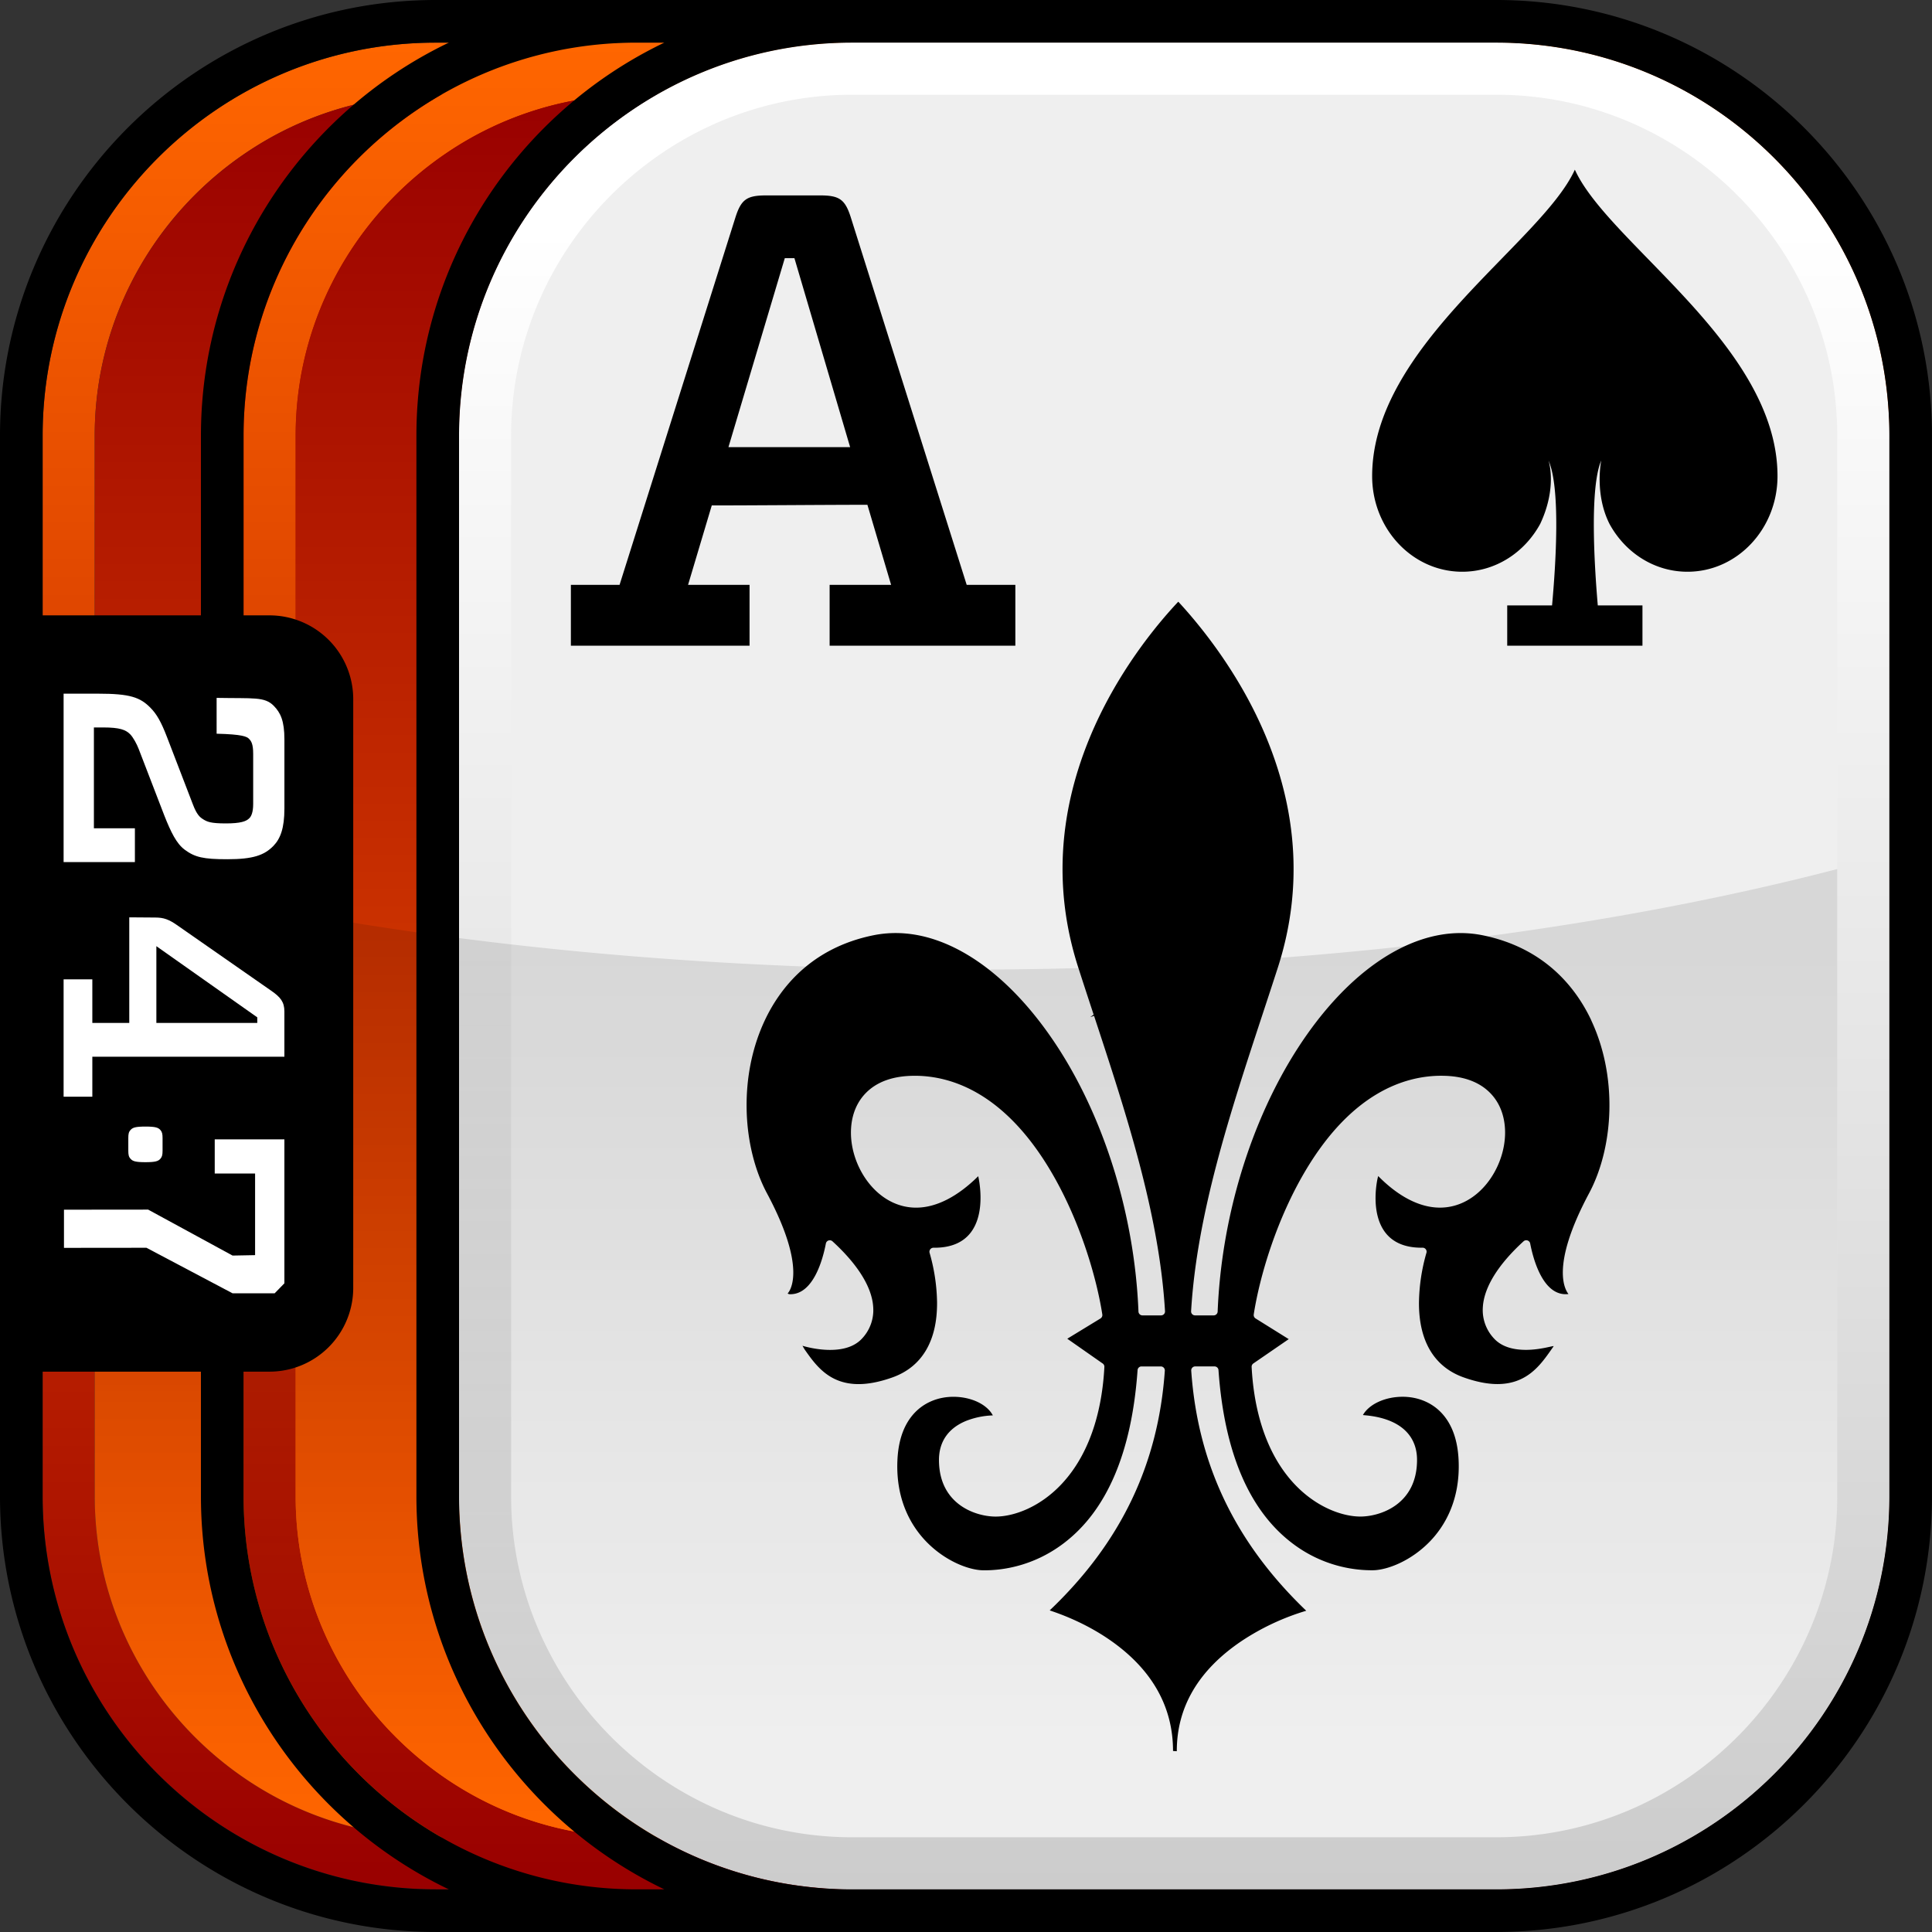 <svg xmlns="http://www.w3.org/2000/svg" width="90" height="90" xmlns:xlink="http://www.w3.org/1999/xlink" viewBox="0 0 90 90"><rect x="0" y="0" width="90" height="90" fill="#333333" stroke="none"/><defs><linearGradient id="a" x1="1324.842" y1="-67.093" x2="1324.842" y2="-153.121" gradientTransform="translate(-1279.842 155.107)" gradientUnits="userSpaceOnUse"><stop offset="0" stop-color="#900"/><stop offset="1" stop-color="#f60"/></linearGradient><linearGradient id="b" x1="116.075" y1="-400.158" x2="116.075" y2="-481.332" gradientTransform="translate(-71.075 485.745)" gradientUnits="userSpaceOnUse"><stop offset="0" stop-color="#f60"/><stop offset="1" stop-color="#900"/></linearGradient><linearGradient id="c" x1="1329.522" x2="1329.522" xlink:href="#a"/><linearGradient id="d" x1="120.755" x2="120.755" xlink:href="#b"/><linearGradient id="e" x1="1334.541" y1="-67.093" x2="1334.541" y2="-153.121" gradientTransform="translate(-1279.842 155.107)" gradientUnits="userSpaceOnUse"><stop offset="0" stop-color="#ccc"/><stop offset=".9" stop-color="#fff"/></linearGradient><linearGradient id="f" x1="1324.842" y1="-69.52" x2="1324.842" y2="-114.625" gradientTransform="translate(-1279.842 155.107)" gradientUnits="userSpaceOnUse"><stop offset=".1" stop-opacity="0"/><stop offset=".9" stop-opacity=".1"/></linearGradient></defs><path d="M69.701 1.986H20.299c-10.098 0-18.313 8.215-18.313 18.313V69.7c0 10.098 8.215 18.313 18.313 18.313H69.7c10.098 0 18.313-8.215 18.313-18.313V20.299c0-10.098-8.215-18.313-18.313-18.313Zm15.886 67.715c0 8.738-7.149 15.886-15.886 15.886H20.299c-3.277 0-6.33-1.005-8.866-2.723a16.104 16.104 0 0 1-3.381-3.074 15.968 15.968 0 0 1-2.386-3.922A15.736 15.736 0 0 1 4.412 69.7V20.299c0-.546.028-1.086.082-1.618.49-4.791 3.133-8.969 6.938-11.545a15.772 15.772 0 0 1 8.866-2.723h49.401c8.738 0 15.886 7.149 15.886 15.886V69.7Z" fill="url(#a)"/><path d="M69.701 4.413H20.299a15.729 15.729 0 0 0-8.866 2.723C7.628 9.712 4.986 13.89 4.495 18.681a15.735 15.735 0 0 0-.082 1.618V69.7c0 2.184.447 4.27 1.254 6.168a15.968 15.968 0 0 0 2.386 3.922 16.104 16.104 0 0 0 3.381 3.074 15.767 15.767 0 0 0 8.866 2.723h49.401c8.738 0 15.886-7.149 15.886-15.886V20.299c0-8.738-7.149-15.886-15.886-15.886Z" fill="url(#b)"/><path d="M69.701 1.986H29.659c-10.098 0-18.313 8.215-18.313 18.313V69.7c0 10.098 8.215 18.313 18.313 18.313H69.7c10.098 0 18.313-8.215 18.313-18.313V20.299c0-10.098-8.215-18.313-18.313-18.313Zm15.886 67.715c0 8.738-7.149 15.886-15.886 15.886H29.659c-3.277 0-6.33-1.005-8.866-2.723a16.104 16.104 0 0 1-3.381-3.074 15.968 15.968 0 0 1-2.386-3.922 15.736 15.736 0 0 1-1.254-6.168V20.299c0-.546.028-1.086.082-1.618.49-4.791 3.133-8.969 6.938-11.545a15.772 15.772 0 0 1 8.866-2.723h40.041c8.738 0 15.886 7.149 15.886 15.886V69.7Z" fill="url(#c)"/><path d="M69.701 4.413H29.659a15.729 15.729 0 0 0-8.866 2.723c-3.805 2.576-6.447 6.754-6.938 11.545a15.735 15.735 0 0 0-.082 1.618V69.7c0 2.184.447 4.27 1.254 6.168a15.968 15.968 0 0 0 2.386 3.922 16.104 16.104 0 0 0 3.381 3.074 15.767 15.767 0 0 0 8.866 2.723h40.041c8.738 0 15.886-7.149 15.886-15.886V20.299c0-8.738-7.149-15.886-15.886-15.886Z" fill="url(#d)"/><rect x="21.384" y="1.986" width="66.631" height="86.028" rx="18.313" ry="18.313" fill="#efefef"/><path d="M69.701 1.986H39.697c-10.098 0-18.313 8.215-18.313 18.313V69.7c0 10.098 8.215 18.313 18.313 18.313h30.004c10.098 0 18.313-8.215 18.313-18.313V20.299c0-10.098-8.215-18.313-18.313-18.313Zm15.886 67.715c0 8.738-7.149 15.886-15.886 15.886H39.697c-3.277 0-6.33-1.005-8.866-2.723a16.104 16.104 0 0 1-3.381-3.074 15.968 15.968 0 0 1-2.386-3.922A15.736 15.736 0 0 1 23.81 69.7V20.299c0-.546.028-1.086.082-1.618.49-4.791 3.133-8.969 6.938-11.545a15.772 15.772 0 0 1 8.866-2.723H69.7c8.738 0 15.886 7.149 15.886 15.886V69.7Z" fill="url(#e)"/><path d="M45.001 45.167c-15.23 0-29.282-1.744-40.588-4.685v29.219c0 2.184.447 4.27 1.253 6.168a15.968 15.968 0 0 0 2.386 3.922 16.104 16.104 0 0 0 3.381 3.074 15.764 15.764 0 0 0 8.866 2.723H69.7c8.738 0 15.886-7.149 15.886-15.886V40.484C74.281 43.425 60.229 45.168 45 45.168Z" fill="url(#f)"/><path d="M69.701 0H20.299C9.106 0 0 9.106 0 20.299V69.7c0 11.193 9.106 20.299 20.299 20.299H69.7c11.193 0 20.299-9.106 20.299-20.299V20.299C89.999 9.106 80.893 0 69.7 0ZM1.986 20.299c0-10.098 8.215-18.313 18.313-18.313h.609C14.083 5.26 9.36 12.238 9.36 20.299v8.366H1.986v-8.366Zm18.313 67.715c-10.098 0-18.313-8.215-18.313-18.313v-5.804H9.36v5.804c0 8.061 4.724 15.039 11.548 18.313h-.609Zm9.36 0c-10.098 0-18.313-8.215-18.313-18.313v-5.804h1.206a3.904 3.904 0 0 0 3.903-3.903V32.57a3.904 3.904 0 0 0-3.903-3.904h-1.206V20.3c0-10.099 8.215-18.314 18.313-18.314h1.287C24.121 5.26 19.398 12.238 19.398 20.299V69.7c0 8.061 4.724 15.039 11.548 18.313h-1.287Zm58.355-18.313c0 10.098-8.215 18.313-18.313 18.313H39.697c-10.098 0-18.313-8.215-18.313-18.313V20.299c0-10.098 8.215-18.313 18.313-18.313h30.004c10.098 0 18.313 8.215 18.313 18.313V69.7Z"/><path d="M8.591 39.571c-.367-.274-.63-.804-.941-1.593l-1.19-3.09c-.088-.227-.249-.53-.395-.682-.208-.211-.485-.319-1.266-.319h-.425v4.698h1.91v1.574H2.963v-7.845h1.616c1.47 0 1.955.166 2.438.666.282.288.486.636.765 1.363l1.206 3.136c.178.468.323.59.467.681.193.121.353.198 1.062.198.673 0 .953-.089 1.099-.244.089-.087.178-.271.178-.665v-2.332c0-.455-.088-.59-.191-.696-.101-.107-.306-.213-1.512-.242V32.51c1.719.033 2.238-.066 2.666.374.308.317.492.687.492 1.566v3.212c0 .926-.19 1.41-.512 1.743-.429.44-.956.621-2.146.621-1.119 0-1.516-.09-2-.453Zm4.657 7.55v2.106H4.301v1.862H2.963v-5.467h1.338v2.029h1.721v-4.918l1.217.009c.383 0 .63.09 1 .348l4.394 3.061c.44.303.615.53.615.969Zm-1.263.271-4.701-3.316v3.575h4.701v-.259ZM6.08 52.64c-.083.089-.103.184-.103.379v.581c0 .195.02.29.103.379.097.113.228.16.696.16s.595-.047.696-.16c.079-.089.101-.184.101-.379v-.581c0-.195-.022-.29-.101-.379-.101-.113-.229-.16-.696-.16s-.599.047-.696.16Zm-3.1 5.49 3.842-.004 4.012 2.121h1.96l.454-.466v-6.706h-3.245v1.591h1.88v3.803l-1.049.02-3.933-2.141-3.921.004v1.778Z" fill="#fff"/><path d="M74.13 47.534c-.697-1.482-2.141-3.372-5.062-3.965a5.163 5.163 0 0 0-1.033-.103c-2.619 0-5.384 1.958-7.586 5.372-2.192 3.402-3.551 7.87-3.726 12.259a.186.186 0 0 1-.186.179h-.865a.185.185 0 0 1-.186-.197c.269-4.529 1.813-9.22 3.305-13.757l.022-.067c.238-.723.484-1.469.719-2.197 1.124-3.495.946-7.084-.528-10.668-1.232-2.998-3.107-5.272-4.115-6.361-1.028 1.088-2.901 3.36-4.136 6.361-1.474 3.584-1.651 7.173-.527 10.668.235.732.482 1.482.72 2.207l-.158.115.178-.058c1.493 4.537 3.036 9.227 3.305 13.757a.183.183 0 0 1-.05.139.188.188 0 0 1-.136.058h-.865a.186.186 0 0 1-.186-.179c-.175-4.388-1.534-8.857-3.726-12.26-2.202-3.413-4.967-5.371-7.586-5.372-.348 0-.696.035-1.033.103-2.921.593-4.365 2.483-5.062 3.965-.588 1.249-.881 2.698-.845 4.191.033 1.412.369 2.782.943 3.858 1.888 3.526 1.066 4.566.966 4.673a.198.198 0 0 0 .129.035c1.08 0 1.516-1.651 1.652-2.361a.186.186 0 0 1 .31-.102c1.185 1.084 1.84 2.143 1.895 3.062a1.927 1.927 0 0 1-.516 1.461c-.324.355-.826.534-1.494.534-.676 0-1.28-.191-1.285-.193l.102.174c.504.718 1.131 1.612 2.514 1.612.467 0 1-.106 1.584-.315 1.365-.49 2.081-1.695 2.07-3.485a8.77 8.77 0 0 0-.348-2.315.187.187 0 0 1 .18-.238h.051c.749 0 1.313-.233 1.673-.692.752-.957.377-2.572.361-2.64-.966.957-1.96 1.465-2.894 1.465-1.788 0-3.035-1.842-3.035-3.495 0-.518.12-1.257.692-1.843.523-.535 1.289-.805 2.278-.805h.08c1.646.024 4.058.795 6.192 4.329 1.403 2.325 2.194 5.032 2.468 6.79a.187.187 0 0 1-.088.188l-1.544.942 1.648 1.153a.183.183 0 0 1 .08.164c-.082 1.594-.489 3.828-1.967 5.425-1.055 1.138-2.292 1.543-3.098 1.543-.912 0-2.64-.552-2.64-2.639 0-.847.433-1.474 1.253-1.814a3.73 3.73 0 0 1 1.257-.26c-.28-.526-1.023-.867-1.84-.867-.658 0-1.265.232-1.71.653-.546.517-.848 1.286-.895 2.288-.089 1.887.667 3.095 1.315 3.776.894.938 2.025 1.365 2.697 1.365h.067c.747 0 2.213-.162 3.651-1.247 2.022-1.523 3.185-4.24 3.456-8.076a.185.185 0 0 1 .186-.173h.898a.187.187 0 0 1 .186.199c-.304 4.367-2.057 8.019-5.361 11.163.013.023 1.452.423 2.884 1.439 1.896 1.345 2.859 3.065 2.859 5.112l.165.012c.006 0 .011-.005.011-.012 0-2.049 1.015-3.771 3.013-5.118a11.255 11.255 0 0 1 3.017-1.414c-3.301-3.164-5.054-6.816-5.358-11.183a.186.186 0 0 1 .186-.199h.898c.099 0 .18.075.186.173.271 3.835 1.433 6.552 3.453 8.076a6.116 6.116 0 0 0 3.653 1.247h.067c.671 0 1.803-.428 2.697-1.365.648-.68 1.404-1.887 1.315-3.776-.047-1.001-.349-1.771-.895-2.288-.445-.421-1.053-.653-1.71-.653-.816 0-1.561.341-1.851.849.017.018.652.021 1.277.283.813.34 1.243.966 1.243 1.809 0 2.087-1.727 2.639-2.64 2.639-.805 0-2.042-.405-3.098-1.543-1.478-1.597-1.885-3.832-1.967-5.425a.187.187 0 0 1 .08-.164l1.648-1.133-1.542-.962a.188.188 0 0 1-.088-.188c.272-1.757 1.062-4.463 2.466-6.79 2.135-3.534 4.547-4.305 6.195-4.329h.078c.989 0 1.755.27 2.278.805.572.586.692 1.325.692 1.843 0 1.653-1.246 3.495-3.034 3.495-.935 0-1.929-.508-2.876-1.47-.035.074-.41 1.687.342 2.645.361.459.924.692 1.673.692h.051a.185.185 0 0 1 .18.238 8.769 8.769 0 0 0-.348 2.314c-.01 1.791.707 2.995 2.07 3.485.584.209 1.117.315 1.584.315 1.382 0 2.01-.893 2.514-1.611l.107-.154c-.013-.029-.618.172-1.289.172-.668 0-1.17-.179-1.494-.534a1.928 1.928 0 0 1-.516-1.462c.056-.92.712-1.978 1.895-3.061a.187.187 0 0 1 .31.102c.137.71.574 2.362 1.652 2.362.044 0 .086-.003.131-.007-.107-.143-.91-1.198.963-4.7.574-1.076.91-2.446.943-3.858.035-1.493-.258-2.941-.845-4.191ZM26.594 30.078v-2.834h2.268l5.4-17.126c.268-.836.538-1.015 1.432-1.015h2.507c.894 0 1.163.179 1.43 1.015l5.401 17.126h2.267v2.834h-8.652v-2.834h2.864l-1.104-3.729c-1.82 0-5.341.03-7.25.03l-1.104 3.699h2.864v2.834h-8.324Zm7.341-9.249h5.667l-2.595-8.803h-.448l-2.625 8.803ZM73.363 7.902c-1.546 3.414-9.443 8.198-9.443 14.277 0 2.46 1.88 4.455 4.196 4.455 1.555 0 2.911-.901 3.635-2.234.807-1.72.384-2.949.384-2.949.57 1.288.339 4.86.166 6.752h-2.089v1.876h6.3v-1.876h-2.081c-.163-1.896-.381-5.48.161-6.752 0 0-.325 1.54.382 2.949.723 1.334 2.079 2.234 3.635 2.234 2.316 0 4.194-1.995 4.194-4.455 0-6.079-7.879-10.822-9.441-14.277Z"/></svg>